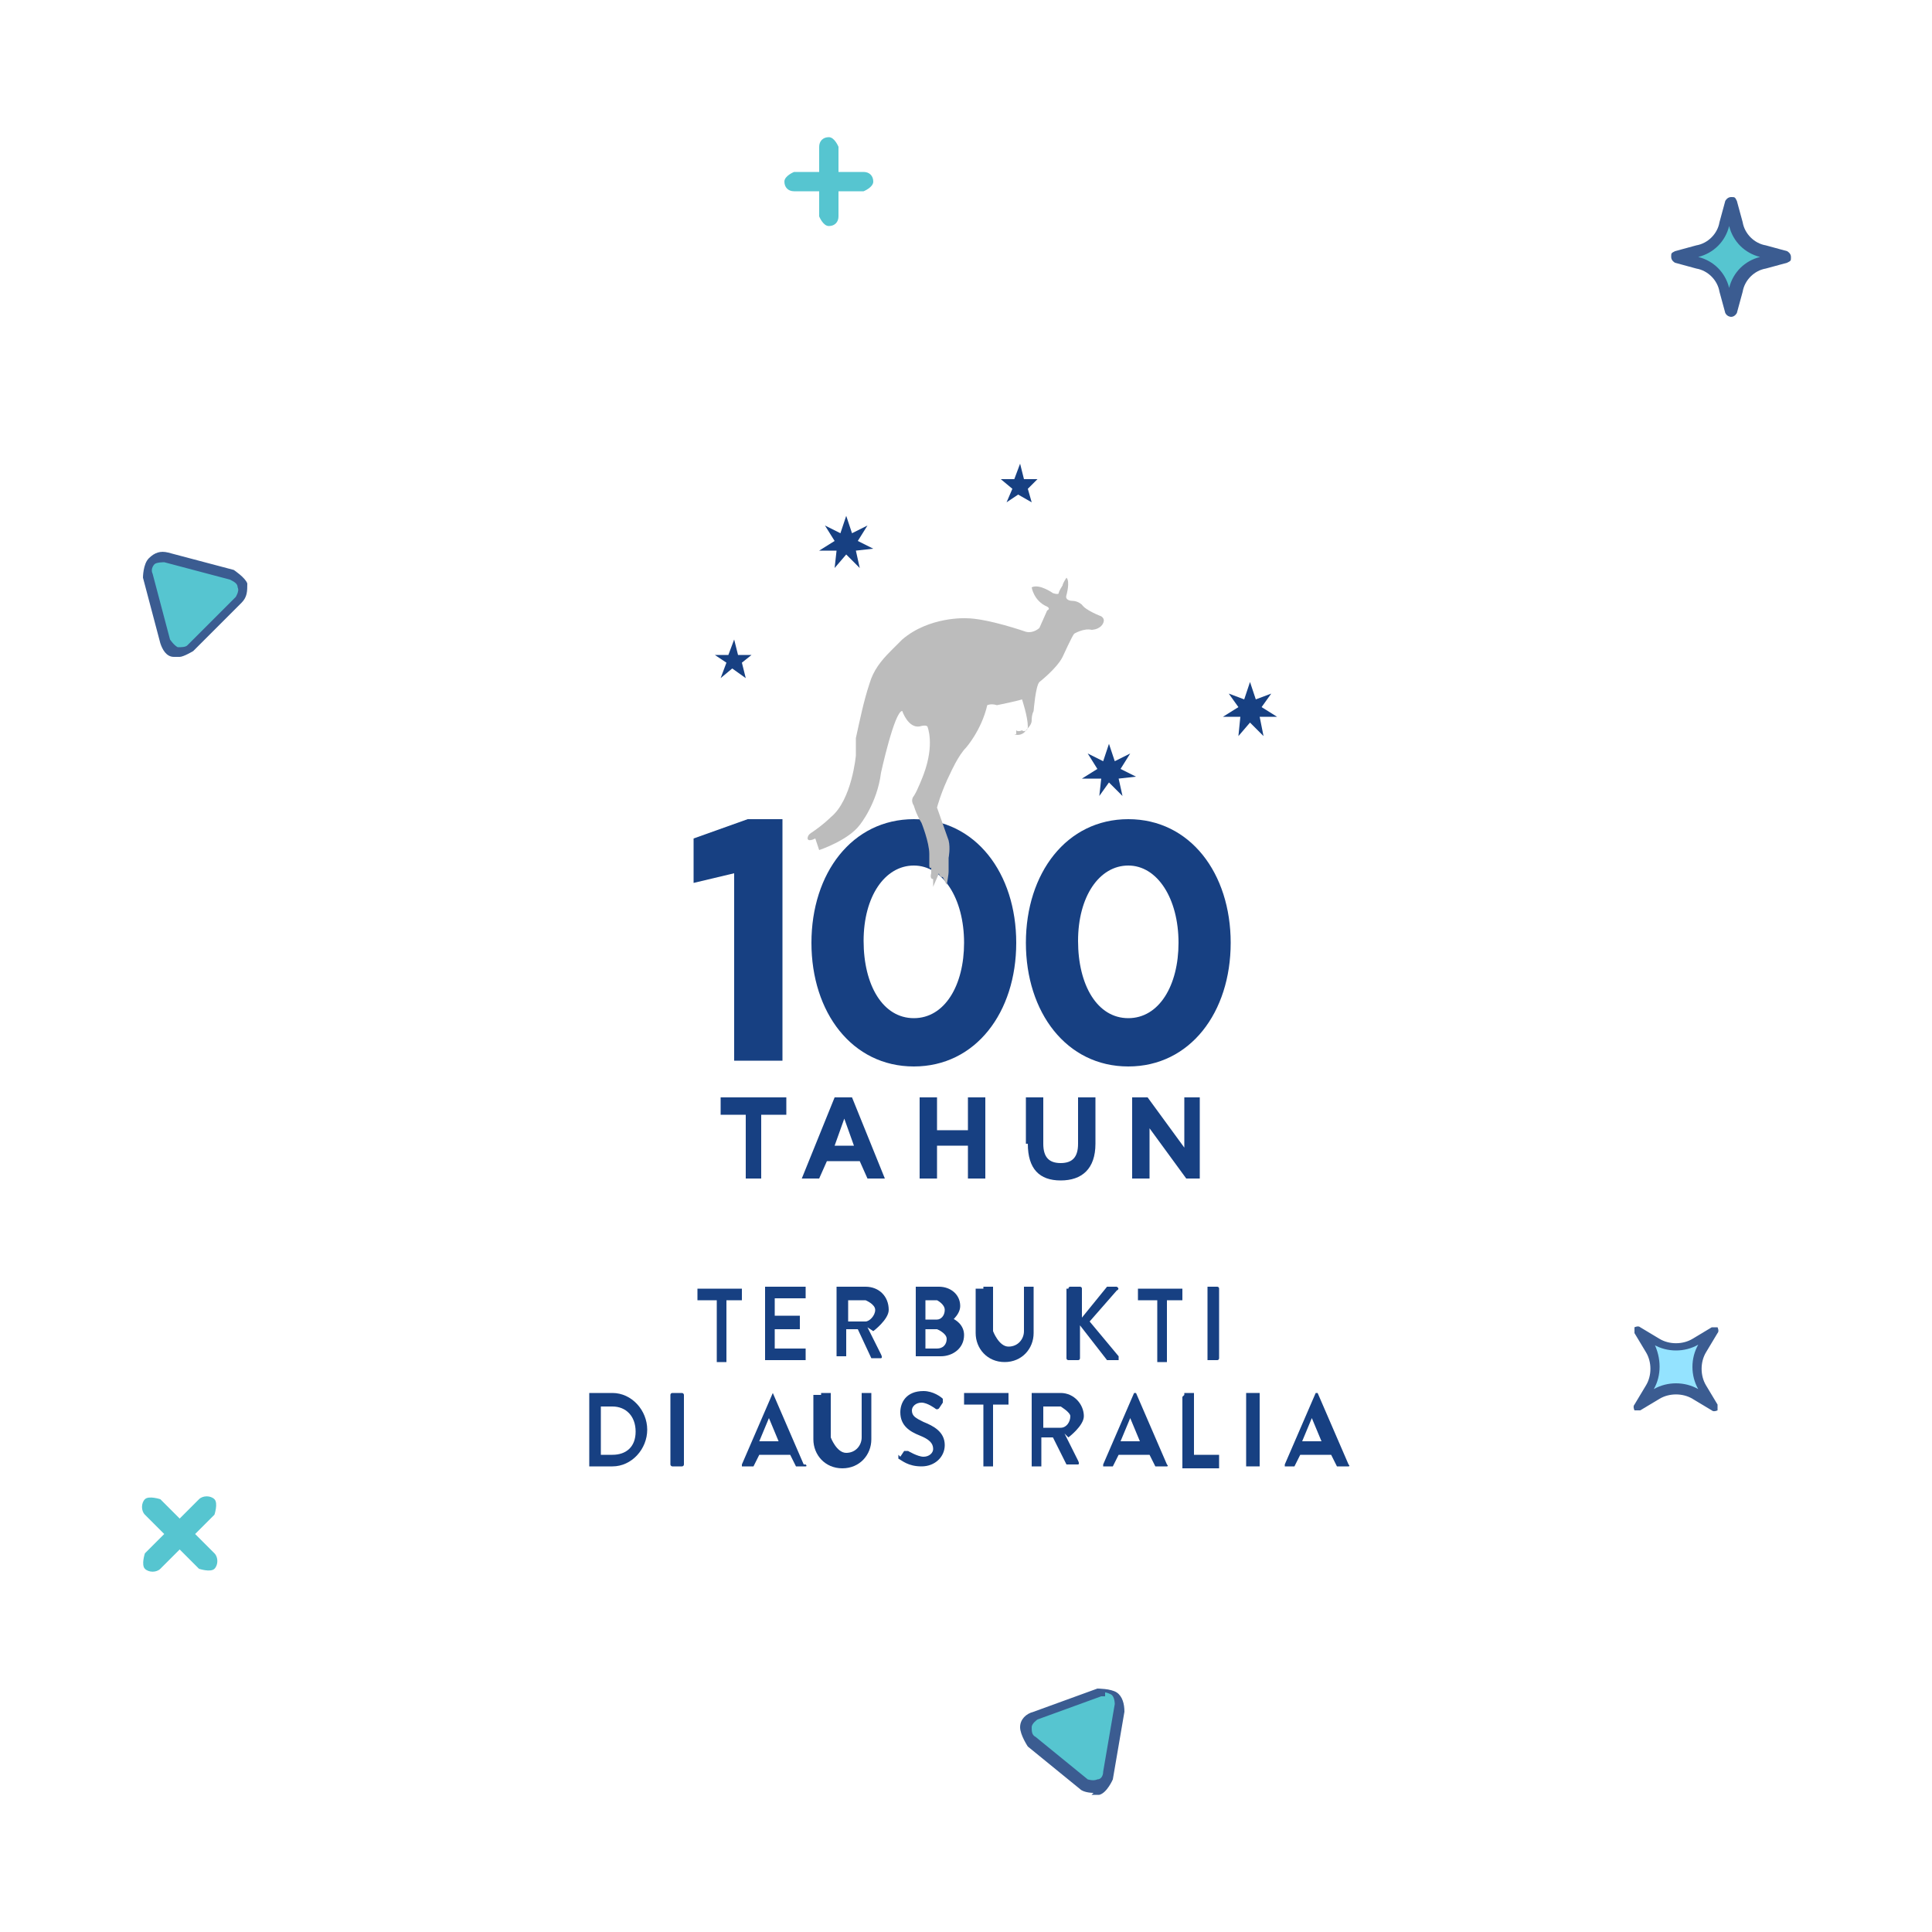 <?xml version="1.0" encoding="UTF-8"?>
<svg id="Layer_1" data-name="Layer 1" xmlns="http://www.w3.org/2000/svg" viewBox="0 0 10 10">
  <defs>
    <style>
      .cls-1 {
        fill: #174082;
      }

      .cls-2 {
        fill: #94e3ff;
      }

      .cls-3 {
        fill: #56c5d0;
      }

      .cls-4 {
        fill: #bcbcbc;
      }

      .cls-5 {
        fill: #3b5c91;
      }
    </style>
  </defs>
  <g>
    <g>
      <path class="cls-2" d="m8.48,6.88l.1.06c.06.04.14.04.2,0l.1-.06-.06.1c-.04.06-.04.14,0,.2l.06.1-.1-.06c-.06-.04-.14-.04-.2,0l-.1.06.06-.1c.04-.06.04-.14,0-.2l-.06-.1Z"/>
      <path class="cls-5" d="m8.48,7.3s-.01,0-.02,0c0,0-.01-.02,0-.03l.06-.1c.03-.05.03-.12,0-.17l-.06-.1s0-.02,0-.03c0,0,.02-.01.03,0l.1.06c.05.03.12.03.17,0l.1-.06s.02,0,.03,0c0,0,.01.02,0,.03l-.06.1c-.03.05-.03.12,0,.17l.06.1s0,.02,0,.03c0,0-.02.01-.03,0l-.1-.06c-.05-.03-.12-.03-.17,0l-.1.06s0,0-.01,0Zm.08-.35h0c.04.08.04.17,0,.24h0s0,0,0,0c.07-.04.16-.04.23,0h0s0,0,0,0c-.04-.07-.04-.16,0-.23h0s0,0,0,0c-.07.04-.16.04-.23,0h0Z"/>
    </g>
    <g>
      <path class="cls-3" d="m8.68,1.33l.11-.03c.07-.02.12-.07.14-.14l.03-.11.03.11c.02.07.07.12.14.14l.11.03-.11.03c-.07.02-.12.07-.14.14l-.03.11-.03-.11c-.02-.07-.07-.12-.14-.14l-.11-.03Z"/>
      <path class="cls-5" d="m8.96,1.64h0s-.02,0-.03-.02l-.03-.11c-.01-.06-.06-.11-.12-.12l-.11-.03s-.02-.01-.02-.03,0-.02.02-.03l.11-.03c.06-.01.11-.06.12-.12l.03-.11s.01-.02.03-.02.02,0,.03.02l.03.11c.01.06.06.11.12.12l.11.03s.02.01.02.03,0,.02-.02.03l-.11.03c-.06.01-.11.06-.12.12l-.03.11s-.01.02-.03.02Zm-.17-.31h0c.08.02.14.08.16.16h0s0,0,0,0c.02-.08.08-.14.16-.16h0s0,0,0,0c-.08-.02-.14-.08-.16-.16h0s0,0,0,0c-.02.08-.08.14-.16.16h0Z"/>
    </g>
    <g>
      <path class="cls-3" d="m.76,2.97l.09.34c.02.06.09.08.13.03l.25-.25s.02-.11-.03-.13l-.34-.09c-.06-.02-.11.04-.09.09Z"/>
      <path class="cls-5" d="m.93,3.4s-.02,0-.03,0c-.04,0-.06-.04-.07-.07l-.09-.34h0s0-.07.03-.1c.03-.03.06-.04.1-.03l.34.09s.06.04.07.07c0,.04,0,.07-.03.1l-.25.25s-.05.03-.07.03Zm-.14-.43l.09.34s.02.03.04.04c.02,0,.04,0,.05-.01l.25-.25s.02-.03.01-.05c0-.02-.02-.03-.04-.04l-.34-.09s-.04,0-.05.01c-.01.01-.02.03-.01.05h0Z"/>
    </g>
    <g>
      <path class="cls-3" d="m5.74,9.19l.06-.35c0-.06-.05-.11-.1-.09l-.33.12c-.06.02-.07.09-.02.13l.27.22s.12.01.13-.05Z"/>
      <path class="cls-5" d="m5.66,9.28s-.05,0-.07-.02l-.27-.22s-.04-.06-.04-.1c0-.04.03-.07.07-.08l.33-.12s.07,0,.1.02c.03.02.04.06.04.1l-.06.35s-.03.07-.07.08c-.01,0-.02,0-.04,0Zm.06-.5s-.01,0-.02,0l-.33.12s-.03.02-.03.04c0,.02,0,.04.02.05l.27.22s.03.01.05,0c.02,0,.03-.02.03-.04h0l.06-.35s0-.04-.02-.05c0,0-.02-.01-.03-.01Z"/>
    </g>
    <path class="cls-3" d="m1.01,7.94l.1-.1s.02-.06,0-.08-.06-.02-.08,0l-.1.1-.1-.1s-.06-.02-.08,0c-.02.02-.02.06,0,.08l.1.1-.1.1s-.02.06,0,.08c.02.02.06.02.08,0l.1-.1.1.1s.06.02.08,0c.02-.02.02-.06,0-.08l-.1-.1Z"/>
    <path class="cls-3" d="m4.47.89h-.13v-.13s-.02-.05-.05-.05-.05.02-.05.05v.13h-.13s-.05.02-.05.05.02.05.05.05h.13v.13s.02.05.05.05.05-.02.05-.05v-.13h.13s.05-.02.05-.05-.02-.05-.05-.05Z"/>
  </g>
  <g>
    <g>
      <g>
        <path class="cls-1" d="m3.69,6.73h-.08s0,0,0-.01v-.04s0-.01,0-.01h.23s0,0,0,.01v.04s0,.01,0,.01h-.08v.31s0,.01,0,.01h-.05s0,0,0-.01v-.31Z"/>
        <path class="cls-1" d="m3.96,6.67s0-.01,0-.01h.21s0,0,0,.01v.04s0,.01,0,.01h-.16v.09h.13s0,0,0,.01v.05s0,.01,0,.01h-.13v.1h.16s0,0,0,.01v.04s0,.01,0,.01h-.21s0,0,0-.01v-.36Z"/>
        <path class="cls-1" d="m4.52,6.89s.08-.06.08-.11c0-.07-.05-.12-.12-.12h-.15s0,0,0,0v.36s0,0,0,0h.05s0,0,0,0v-.14h.06l.07.15s0,0,0,0h.05s.01,0,0-.02l-.07-.14Zm-.04-.05h-.09v-.11h.09s.05.02.05.05c0,.03-.03.06-.05.06Z"/>
        <path class="cls-1" d="m4.91,6.85s.06-.04.06-.09c0-.06-.05-.1-.11-.1h-.12s0,0,0,0v.36s0,0,0,0h.13c.06,0,.12-.04.12-.11,0-.05-.04-.08-.07-.09Zm-.12-.12h.06s.04.02.04.05c0,.03-.02.05-.04.05h-.06v-.1Zm.06.25h-.06v-.1h.06s.05.02.05.05c0,.03-.02.05-.05.05Z"/>
        <path class="cls-1" d="m5.09,6.67s0-.01,0-.01h.05s0,0,0,.01v.22s.03.08.08.08.08-.04.08-.08v-.22s0-.01,0-.01h.05s0,0,0,.01v.23c0,.08-.06.15-.15.15s-.15-.07-.15-.15v-.23Z"/>
        <path class="cls-1" d="m5.53,6.67s0-.01.01-.01h.05s.01,0,.01.01v.15l.13-.16s0,0,0,0h.05s.02.01,0,.02l-.14.16.15.18s0,.02,0,.02h-.06s0,0,0,0l-.14-.18v.17s0,.01-.01.01h-.05s-.01,0-.01-.01v-.36Z"/>
        <path class="cls-1" d="m5.97,6.73h-.08s0,0,0-.01v-.04s0-.01,0-.01h.23s0,0,0,.01v.04s0,.01,0,.01h-.08v.31s0,.01,0,.01h-.05s0,0,0-.01v-.31Z"/>
        <path class="cls-1" d="m6.25,6.66h.05s.01,0,.01.01v.36s0,.01-.01.01h-.05s0,0,0,0v-.36s0,0,0,0Z"/>
        <path class="cls-1" d="m3.17,7.21h-.12s0,0,0,.01v.36s0,.01,0,.01h.12c.1,0,.18-.09.18-.19s-.08-.19-.18-.19Zm0,.32h-.06v-.25h.06c.07,0,.12.05.12.13s-.05.12-.12.12Z"/>
        <rect class="cls-1" x="3.47" y="7.21" width=".07" height=".38" rx=".01" ry=".01"/>
        <path class="cls-1" d="m4.16,7.58l-.16-.37s0,0,0,0h0s0,0,0,0l-.16.37s0,.01,0,.01h.05s.01,0,.01,0l.03-.06h.16l.03.06s0,0,.01,0h.04s.01,0,0-.01Zm-.23-.12l.05-.12.05.12h-.11Z"/>
        <path class="cls-1" d="m4.25,7.22s0-.01,0-.01h.05s0,0,0,.01v.22s.03.08.08.08.08-.04.08-.08v-.22s0-.01,0-.01h.05s0,0,0,.01v.23c0,.08-.06.15-.15.15s-.15-.07-.15-.15v-.23Z"/>
        <path class="cls-1" d="m4.66,7.54l.02-.03s.01,0,.02,0c0,0,.05.03.08.03.03,0,.05-.02.05-.04,0-.03-.02-.05-.07-.07-.05-.02-.1-.05-.1-.12,0-.05.03-.11.12-.11.05,0,.09.03.1.04,0,0,0,.01,0,.02l-.02.03s-.01.01-.02,0c0,0-.04-.03-.07-.03s-.05.02-.05.04c0,.03.02.04.06.06.05.02.11.05.11.12,0,.06-.05.11-.12.11-.07,0-.1-.03-.12-.04,0,0,0,0,0-.02h0Z"/>
        <path class="cls-1" d="m5.07,7.27h-.08s0,0,0-.01v-.04s0-.01,0-.01h.23s0,0,0,.01v.04s0,.01,0,.01h-.08v.31s0,.01,0,.01h-.05s0,0,0-.01v-.31Z"/>
        <path class="cls-1" d="m5.53,7.44s.08-.06.08-.11c0-.06-.05-.12-.12-.12h-.15s0,0,0,.01v.36s0,.01,0,.01h.05s0,0,0-.01v-.14h.06l.07.14s0,0,0,0h.06s.01,0,0-.02l-.07-.14Zm-.04-.05h-.09v-.11h.09s.05.03.05.05c0,.03-.02.06-.05.06Z"/>
        <path class="cls-1" d="m5.87,7.21s0,0,0,0h0s0,0,0,0l-.16.37s0,.01,0,.01h.04s.01,0,.01,0l.03-.06h.16l.03.06s0,0,.01,0h.05s.01,0,0-.01l-.16-.37Zm-.07.25l.05-.12h0l.05.12h-.11Z"/>
        <path class="cls-1" d="m6.13,7.22s0-.01,0-.01h.05s0,0,0,.01v.31h.13s0,0,0,.01v.05s0,.01,0,.01h-.19s0,0,0-.01v-.36Z"/>
        <rect class="cls-1" x="6.45" y="7.21" width=".07" height=".38" rx="0" ry="0"/>
        <path class="cls-1" d="m6.81,7.21s0,0,0,0h0s0,0,0,0l-.16.37s0,.01,0,.01h.04s.01,0,.01,0l.03-.06h.16l.03.06s0,0,.01,0h.05s.01,0,0-.01l-.16-.37Zm-.07.25l.05-.12h0l.05.12h-.11Z"/>
      </g>
      <g>
        <polygon class="cls-1" points="3.8 4.52 3.59 4.57 3.59 4.34 3.87 4.24 4.05 4.24 4.05 5.49 3.8 5.49 3.8 4.52"/>
        <path class="cls-1" d="m4.2,4.88h0c0-.36.21-.64.53-.64s.53.28.53.64h0c0,.36-.21.64-.53.64s-.53-.28-.53-.64m.79,0h0c0-.23-.11-.4-.26-.4s-.26.16-.26.39h0c0,.23.1.4.26.4s.26-.17.26-.39"/>
        <path class="cls-1" d="m5.31,4.88h0c0-.36.21-.64.53-.64s.53.28.53.64h0c0,.36-.21.64-.53.64s-.53-.28-.53-.64m.79,0h0c0-.23-.11-.4-.26-.4s-.26.16-.26.39h0c0,.23.1.4.26.4s.26-.17.26-.39"/>
        <polygon class="cls-1" points="3.86 5.77 3.73 5.77 3.73 5.68 4.07 5.68 4.07 5.77 3.94 5.77 3.94 6.1 3.86 6.1 3.86 5.77"/>
        <path class="cls-1" d="m4.33,5.68h.08l.17.42h-.09l-.04-.09h-.17l-.04.09h-.09l.17-.42Zm.09.25l-.05-.14-.05.14h.11Z"/>
        <polygon class="cls-1" points="4.76 5.68 4.85 5.68 4.85 5.85 5.01 5.85 5.01 5.68 5.1 5.68 5.1 6.1 5.01 6.1 5.01 5.93 4.85 5.93 4.85 6.1 4.76 6.1 4.76 5.68"/>
        <path class="cls-1" d="m5.31,5.92v-.24h.09v.24c0,.07.03.1.09.1s.09-.03.09-.1v-.24h.09v.24c0,.13-.07.19-.18.19s-.17-.06-.17-.19"/>
        <polygon class="cls-1" points="5.86 5.68 5.94 5.68 6.13 5.94 6.13 5.68 6.21 5.68 6.21 6.1 6.14 6.1 5.95 5.84 5.95 6.1 5.86 6.1 5.86 5.68"/>
      </g>
      <path class="cls-4" d="m4.24,4.4s.15-.05.21-.13c0,0,.09-.11.11-.27,0,0,.07-.32.11-.32,0,0,.03.09.09.08,0,0,.03-.01.04,0,0,0,.04.09-.02.25,0,0-.03.08-.05.11,0,0-.02.02,0,.05,0,0,.01.04.04.09,0,0,.04.1.04.16,0,0,0,.05,0,.06,0,0,0,.02.01.01,0,0,0,0,0,.03,0,0-.01.03.01.03,0,0,0,0,0,.02,0,0,0,.01,0,.02l.03-.07s0,.02.02.02l.02.04s.01-.05.01-.07c0,0,0-.04,0-.07,0,0,.01-.05,0-.09l-.06-.17s.02-.08.07-.18c0,0,.04-.09.08-.13,0,0,.08-.09.11-.22,0,0,.02-.01.05,0,0,0,.1-.02.13-.03,0,0,.03.09.03.14,0,0,0,.02-.01.02,0,0-.01.01-.02,0,0,0,0,0,0,0,0,0-.02.01-.03,0,0,0,0,.01,0,.02,0,0-.01,0-.02,0,0,0,0,0,0,0,0,0,0,0,.01,0,.02.01.05,0,.06-.02.01-.01.03-.03.03-.05,0-.01,0-.03.01-.05,0,0,.01-.13.03-.15,0,0,.09-.07.12-.13,0,0,.05-.11.06-.12,0,0,.05-.03.09-.02,0,0,.03,0,.05-.02,0,0,.03-.03,0-.05,0,0-.08-.03-.1-.06,0,0-.02-.02-.05-.02,0,0-.04,0-.03-.03,0,0,.02-.07,0-.09,0,0-.02.03-.02.04,0,0-.02.03-.02.04,0,0,0,.01-.03,0,0,0-.07-.05-.11-.03,0,0,.01.07.08.1,0,0,.02.01,0,.02l-.04.09s-.03.03-.07.02c0,0-.2-.07-.31-.07,0,0-.19-.01-.33.11-.02.02-.04.04-.06.06-.05.05-.09.1-.11.17-.03.09-.05.19-.07.28,0,.03,0,.06,0,.09,0,0-.02.23-.13.32,0,0-.04.04-.1.08h0s-.02.01-.02.03c0,0,0,.02.04,0"/>
    </g>
    <g>
      <polygon class="cls-1" points="4.38 2.67 4.35 2.76 4.27 2.72 4.32 2.8 4.24 2.85 4.33 2.85 4.32 2.94 4.38 2.87 4.45 2.94 4.43 2.85 4.52 2.84 4.44 2.8 4.49 2.72 4.41 2.76 4.38 2.67"/>
      <polygon class="cls-1" points="5.74 3.85 5.71 3.94 5.63 3.9 5.68 3.98 5.6 4.03 5.7 4.03 5.69 4.12 5.74 4.05 5.81 4.12 5.79 4.03 5.88 4.02 5.8 3.98 5.85 3.9 5.77 3.94 5.74 3.85"/>
      <polygon class="cls-1" points="6.47 3.53 6.44 3.62 6.36 3.59 6.41 3.66 6.33 3.71 6.42 3.71 6.41 3.81 6.47 3.74 6.54 3.81 6.52 3.71 6.61 3.71 6.53 3.66 6.58 3.59 6.5 3.62 6.47 3.53"/>
      <polygon class="cls-1" points="3.8 3.31 3.82 3.39 3.89 3.39 3.84 3.43 3.86 3.51 3.79 3.46 3.73 3.51 3.76 3.43 3.7 3.39 3.77 3.39 3.8 3.31"/>
      <polygon class="cls-1" points="5.28 2.4 5.3 2.48 5.37 2.48 5.32 2.53 5.34 2.6 5.27 2.56 5.21 2.6 5.24 2.53 5.18 2.48 5.25 2.48 5.28 2.4"/>
    </g>
  </g>
</svg>